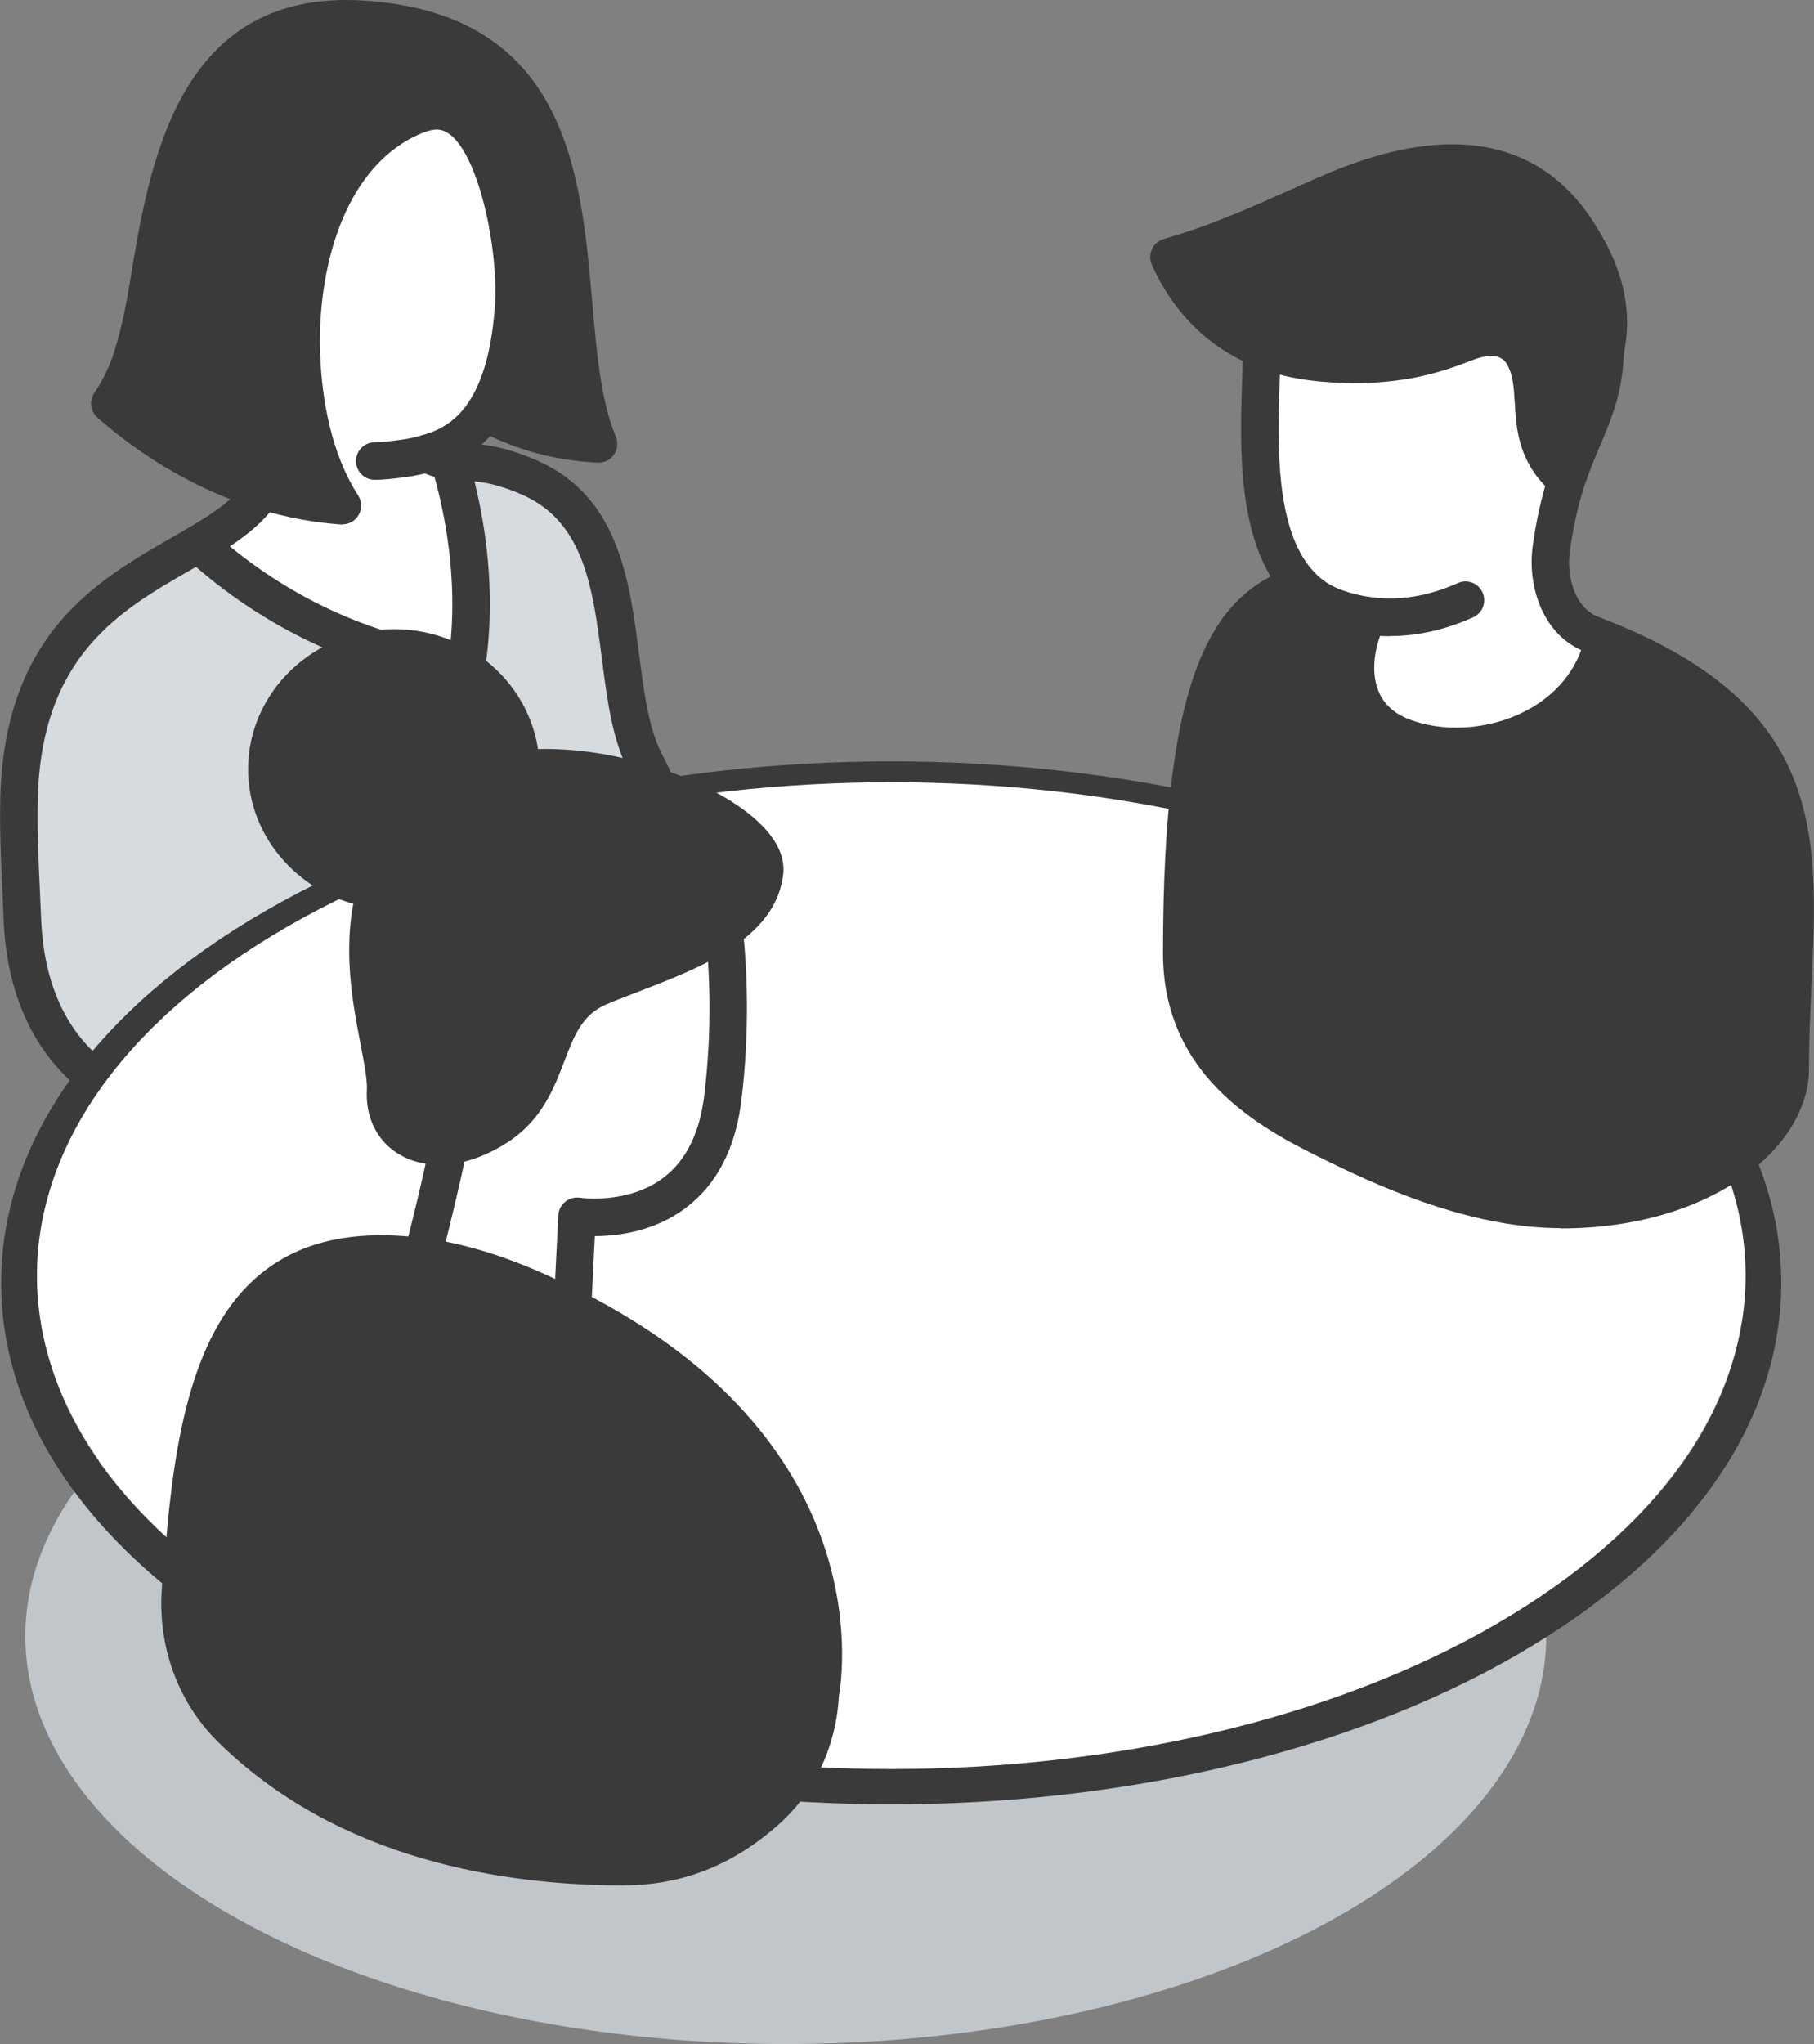 <?xml version="1.0" encoding="UTF-8"?><svg id="_イヤー_2" xmlns="http://www.w3.org/2000/svg" width="202.97" height="228.63" viewBox="0 0 202.97 228.63"><rect x="0" y="0" width="202.97" height="228.63" fill="#808080" stroke="none"/><defs><style>.cls-1{fill:#fff;}.cls-2{fill:#c1c6cb;}.cls-3{fill:#d6dbdf;}.cls-4{fill:#3a3a3a;}</style></defs><g id="_イヤー_1-2"><g><ellipse class="cls-2" cx="87.92" cy="183" rx="85.09" ry="45.63"/><g><g id="woman"><g><path class="cls-3" d="M63.57,113.44c-.09,.05-.15,.12-.23,.17-3.04,2.19-6.31,3.75-8.96,5.04-7.14,3.46-14.83,6.44-22.43,7.06-.9,.07-1.84,.11-2.79,.11-14.64,0-25.99-6.59-26.65-22.97-.2-4.74-.48-9.2-.38-13.38,.41-18.79,11.77-23.74,20.1-28.65l.04,.07c8.27,7.58,18.72,12.53,29.9,13.78,.37-2.33,.54-4.72,.54-7.1,0-5.43-.89-10.92-2.44-16.04,1.65,.2,3.63,.1,6.04,.81,1.09,.32,2.15,.71,3.19,1.19,12.15,5.53,8.09,22.69,12.69,31.7,2,3.91,3.63,8.04,3.63,12.09,0,6.59-5.36,12.25-12.22,16.14Z"/><path class="cls-4" d="M40.83,2.17c29.19,2.06,19.97,32.91,26.15,47.48-4.51-.21-8.75-1.36-12.74-3.56,2.1-3.15,2.96-7.43,3.25-11.7,.04-.58,.06-1.17,.06-1.75,0-6.1-2.25-20.23-8.65-20.23-.74,0-1.58,.19-2.48,.57-9.11,3.78-12.69,15.05-12.69,25.21,0,.74,.02,1.48,.06,2.22,.29,5.63,1.6,11.6,4.56,16.16-3.04-.21-6.04-.78-8.96-1.7-6.26-1.93-12.12-5.36-17.09-9.75,1.15-1.69,2.04-3.56,2.64-5.62,.77-2.57,1.3-5.22,1.73-7.89,2.48-15.21,6.02-29.52,22.05-29.52,.69,0,1.4,.02,2.12,.07Z"/><path class="cls-1" d="M47.8,50.72c.73,.48,1.54,.7,2.46,.81,1.56,5.12,2.44,10.61,2.44,16.04,0,2.38-.17,4.77-.54,7.1-11.18-1.25-21.63-6.2-29.9-13.78l-.04-.07c3-1.77,5.6-3.54,7.16-5.94,2.93,.91,5.93,1.49,8.96,1.7-2.95-4.56-4.27-10.53-4.56-16.16-.04-.74-.06-1.48-.06-2.22,0-10.16,3.58-21.43,12.69-25.21,.9-.37,1.74-.57,2.48-.57,6.41,0,8.65,14.14,8.65,20.23,0,.58-.02,1.17-.06,1.75-.29,4.27-1.16,8.55-3.25,11.7-.36,.54-.74,1.04-1.17,1.51-1.11,1.2-2.48,2.14-4.16,2.75-.37,.13-.75,.25-1.11,.36Z"/></g><g><path class="cls-4" d="M38.34,58.67s-.1,0-.15,0c-3.14-.22-6.32-.82-9.44-1.79-6.38-1.98-12.55-5.5-17.85-10.18-.79-.7-.94-1.88-.35-2.75,1.04-1.53,1.83-3.22,2.36-5.03,.65-2.18,1.18-4.6,1.67-7.63C16.62,18.82,19.69,0,38.71,0c.74,0,1.49,.02,2.27,.08,22.48,1.58,24.03,19.35,25.28,33.63,.5,5.75,.98,11.18,2.65,15.12,.28,.66,.2,1.43-.21,2.02-.41,.59-1.09,.93-1.82,.9-4.26-.2-8.3-1.2-12.04-2.98-.08,.09-.16,.18-.24,.26-1.38,1.49-3.05,2.6-4.98,3.3-.41,.15-.83,.28-1.23,.4-.95,.28-1.92,.49-2.96,.63-1.55,.2-2.56,.31-3.5,.31-1.16,0-2.1-.94-2.1-2.1s.94-2.1,2.1-2.1c.7,0,1.58-.1,2.95-.28,.81-.11,1.57-.27,2.3-.49,.32-.1,.66-.2,.99-.32,1.3-.47,2.42-1.21,3.34-2.21,.33-.36,.64-.76,.95-1.23l.02-.03c1.6-2.42,2.57-6.02,2.89-10.67,.04-.53,.06-1.08,.06-1.61,0-7.3-2.75-18.14-6.56-18.14-.32,0-.86,.07-1.68,.41-8.4,3.49-11.4,14.31-11.4,23.27,0,.7,.02,1.41,.06,2.11,.22,4.27,1.13,10.35,4.22,15.13,.43,.67,.45,1.52,.05,2.21-.38,.64-1.07,1.03-1.81,1.03Zm-23.32-13.97c4.54,3.72,9.69,6.53,14.98,8.17,1.53,.47,3.06,.85,4.6,1.12-2.03-4.68-2.72-9.72-2.91-13.48-.04-.78-.06-1.55-.06-2.33,0-10.32,3.67-22.87,13.99-27.15,1.16-.48,2.27-.73,3.29-.73,8.78,0,10.75,16.54,10.75,22.33,0,.63-.02,1.27-.07,1.9-.3,4.35-1.1,7.86-2.44,10.67,2.17,.99,4.43,1.66,6.81,2.03-1.06-3.91-1.45-8.44-1.87-13.16-1.28-14.65-2.49-28.48-21.4-29.81-.68-.05-1.33-.07-1.98-.07-14.29,0-17.5,12.57-19.98,27.76-.52,3.21-1.09,5.8-1.79,8.15-.47,1.61-1.12,3.14-1.92,4.59Z"/><path class="cls-4" d="M29.16,127.92c-17.63,0-28.1-9.11-28.75-24.99l-.13-2.97c-.17-3.69-.33-7.18-.25-10.54,.4-18.52,10.81-24.48,19.17-29.28,.67-.38,1.32-.76,1.96-1.14,2.96-1.74,5.19-3.31,6.46-5.27,.63-.97,1.93-1.25,2.9-.62,.97,.63,1.25,1.93,.62,2.9-1.72,2.66-4.38,4.57-7.86,6.61-.65,.38-1.32,.77-2,1.16-7.83,4.49-16.71,9.58-17.06,25.73-.08,3.23,.08,6.64,.25,10.26l.13,2.99c.71,17.33,13.74,20.96,24.56,20.96,.89,0,1.77-.03,2.62-.1,6.18-.5,13.07-2.68,21.69-6.86l.15-.07c2.53-1.22,5.67-2.74,8.5-4.78,.06-.04,.12-.08,.18-.12,.07-.05,.16-.11,.26-.17,1.01-.57,2.29-.22,2.86,.79,.57,1.01,.22,2.29-.79,2.86-.03,.02-.07,.05-.12,.08-3.11,2.23-6.41,3.82-9.07,5.11l-.15,.07c-9.1,4.41-16.46,6.72-23.17,7.26-.96,.08-1.95,.12-2.96,.12Z"/><path class="cls-4" d="M50.26,53.62c-.08,0-.17,0-.25-.02-.86-.1-2.15-.34-3.36-1.14-.97-.64-1.23-1.94-.59-2.91,.64-.97,1.94-1.23,2.91-.59,.37,.25,.83,.39,1.55,.47,1.15,.14,1.97,1.19,1.83,2.34-.13,1.06-1.03,1.84-2.08,1.84Z"/><path class="cls-4" d="M63.37,115.66c-.74,0-1.45-.37-1.84-1.05-.57-1-.25-2.26,.75-2.84l.09-.05c.06-.04,.12-.07,.18-.11,7.09-3.98,11.15-9.2,11.15-14.31,0-3.1-1.05-6.53-3.4-11.13-1.8-3.52-2.36-7.86-2.95-12.46-1.01-7.82-1.96-15.21-8.74-18.29-.94-.43-1.91-.79-2.91-1.08-1.49-.44-2.8-.52-4.07-.6-.57-.04-1.12-.07-1.63-.13-1.15-.14-1.97-1.18-1.83-2.33,.14-1.15,1.19-1.97,2.33-1.83,.44,.05,.9,.08,1.4,.11,1.36,.09,3.04,.2,4.98,.77,1.18,.35,2.35,.78,3.46,1.29,8.91,4.05,10.11,13.36,11.17,21.58,.54,4.22,1.06,8.21,2.52,11.08,1.8,3.52,3.86,8.18,3.86,13.04,0,6.65-4.82,13.18-13.22,17.92-.09,.06-.17,.11-.26,.16-.33,.18-.69,.27-1.04,.27Z"/><path class="cls-4" d="M52.16,76.76c-.08,0-.16,0-.23-.01-11.35-1.27-22.39-6.35-31.09-14.32-.85-.78-.91-2.11-.13-2.97,.78-.85,2.11-.91,2.97-.13,7.52,6.89,16.92,11.45,26.68,12.97,.17-1.54,.25-3.13,.25-4.74,0-5.02-.81-10.36-2.35-15.43-.34-1.11,.29-2.28,1.4-2.62,1.11-.34,2.28,.29,2.62,1.4,1.66,5.46,2.53,11.22,2.53,16.65,0,2.55-.19,5.05-.57,7.43-.16,1.03-1.05,1.77-2.07,1.77Z"/></g></g><g><path class="cls-4" d="M99.73,201.82c-25.35,0-50.69-5.57-69.99-16.71C10.65,174.08,.13,159.3,.13,143.49s10.51-30.6,29.6-41.62c38.59-22.28,101.38-22.28,139.97,0,19.09,11.02,29.61,25.8,29.61,41.62s-10.51,30.6-29.6,41.62c-19.29,11.14-44.64,16.71-69.99,16.71Zm0-112.52c-24.59,0-49.17,5.4-67.89,16.21-17.74,10.24-27.51,23.73-27.51,37.98s9.77,27.74,27.51,37.98c37.43,21.61,98.35,21.61,135.78,0,17.74-10.24,27.51-23.73,27.51-37.98s-9.77-27.74-27.51-37.98c-18.72-10.81-43.3-16.21-67.89-16.21Z"/><path class="cls-1" d="M167.32,181.71c37.33-21.55,37.33-56.5,0-78.05-37.33-21.55-97.86-21.55-135.19,0s-37.33,56.5,0,78.05c37.33,21.55,97.87,21.55,135.2,0Z"/></g><g><g><path class="cls-4" d="M177.46,27.47c2.46,4.29,2.92,8.12,2.19,11.69-.04,.78-.11,1.59-.22,2.41-.57,4.49-2.5,7.13-4.13,12.13-.91-.72-1.69-1.58-2.29-2.64-2.25-3.89-.64-8.02-2.56-11.36-3.69-6.37-6.04,2.49-22.86,.85-2.25-.23-4.42-.72-6.42-1.53-3.75-1.52-6.94-4.16-9.26-8.14-.39-.67-.75-1.38-1.09-2.13,5.87-1.64,11.37-4.24,16.51-6.52,10.64-4.74,22.25-7.11,29.24,3.75,.3,.47,.6,.96,.9,1.49Z"/><path class="cls-4" d="M179.39,71.71l.1-.25c26.7,10.88,20.84,26.88,20.84,48.08,0,7.54-9.89,15.72-25.69,15.72-8.27,0-16.73-3.19-24.52-6.96-6.82-3.31-17.89-8.53-17.89-21.7,0-32.42,6.03-38.7,13.18-41.27,1.07,1.16,2.4,2.08,4.04,2.67,1.23,.43,2.46,.73,3.63,.89-2.48,5.04-1.98,11.06,3.45,13.36,8.04,3.4,20.48-.28,22.86-10.54Z"/><path class="cls-1" d="M179.48,71.47l-.1,.25c-2.38,10.27-14.82,13.95-22.86,10.54-5.43-2.3-5.93-8.32-3.45-13.36-1.17-.16-2.4-.46-3.63-.89-1.64-.59-2.97-1.51-4.04-2.67-5.8-6.27-4.25-19.6-4.25-25.69,0-.22,0-.42,.01-.63,2,.81,4.17,1.31,6.42,1.53,16.82,1.64,19.17-7.23,22.86-.85,1.93,3.34,.31,7.46,2.56,11.36,.6,1.05,1.38,1.92,2.29,2.64-.38,1.15-.74,2.43-1.05,3.89-.24,1.13-.47,2.37-.66,3.75-.54,3.81,.93,8.22,4.52,9.59,.48,.18,.92,.36,1.38,.54Z"/></g><g><path class="cls-4" d="M155.53,71.16c-.92,0-1.83-.06-2.74-.19-1.33-.18-2.69-.51-4.04-.99-1.9-.68-3.54-1.76-4.89-3.23-5.47-5.94-5.12-16.75-4.89-23.9,.04-1.21,.08-2.3,.08-3.22,0-.26,0-.5,.01-.75,.07-1.16,1.08-2.03,2.21-1.98,1.16,.07,2.04,1.06,1.98,2.21-.01,.17,0,.34,0,.52,0,.96-.04,2.1-.08,3.35-.21,6.47-.53,16.24,3.78,20.91,.9,.98,1.95,1.67,3.2,2.12,1.08,.38,2.16,.64,3.21,.78,3.19,.44,6.47-.1,9.76-1.57,1.06-.48,2.3,0,2.77,1.06,.47,1.06,0,2.3-1.06,2.77-3.1,1.39-6.22,2.09-9.3,2.09Z"/><path class="cls-4" d="M162.95,85.6c-2.53,0-5.02-.47-7.24-1.41-2.64-1.12-4.54-3.06-5.48-5.61-1.16-3.13-.81-6.99,.97-10.61,.51-1.04,1.77-1.47,2.81-.96,1.04,.51,1.47,1.77,.96,2.81-1.25,2.55-1.55,5.28-.8,7.3,.54,1.46,1.62,2.54,3.19,3.21,3.91,1.65,9.1,1.36,13.22-.74,2.5-1.28,5.71-3.76,6.78-8.35,.26-1.13,1.4-1.84,2.52-1.57,1.13,.26,1.83,1.39,1.57,2.52-1.12,4.81-4.3,8.76-8.96,11.14-2.96,1.51-6.28,2.27-9.52,2.27Z"/><path class="cls-4" d="M174.63,137.37c-9.53,0-19.08-4.09-25.43-7.17l-.22-.11c-7.05-3.42-18.85-9.14-18.85-23.48,0-31.66,5.58-40.02,14.57-43.24,1.09-.39,2.29,.18,2.68,1.27,.39,1.09-.18,2.29-1.27,2.68-5.7,2.04-11.79,6.93-11.79,39.29,0,11.71,9.92,16.52,16.48,19.7l.22,.11c5.98,2.9,14.93,6.75,23.6,6.75,14.11,0,23.59-7.04,23.59-13.62,0-3.43,.15-6.69,.3-9.85,.75-16.15,1.29-27.81-19.82-36.28-.44-.18-.88-.35-1.34-.53-4.69-1.78-6.49-7.3-5.85-11.84,.19-1.38,.42-2.69,.69-3.9,.21-.96,.44-1.88,.7-2.79-.67-.69-1.25-1.44-1.71-2.26-1.41-2.44-1.56-4.87-1.69-7.02-.1-1.69-.19-3.15-.87-4.33q-.92-1.6-3.84-.48c-3.15,1.21-8.42,3.25-17.41,2.37-2.55-.26-4.9-.82-7.01-1.68-4.37-1.78-7.83-4.81-10.29-9.02-.44-.76-.83-1.52-1.19-2.34-.25-.56-.24-1.19,.02-1.75,.26-.55,.75-.96,1.33-1.13,4.98-1.39,9.69-3.5,14.25-5.53l1.98-.88c5.56-2.48,22.49-10.03,31.85,4.54,.32,.49,.63,1.02,.95,1.58,2.51,4.37,3.32,8.62,2.46,13-.04,.75-.11,1.56-.22,2.42-.4,3.1-1.38,5.41-2.41,7.86-.6,1.4-1.21,2.86-1.8,4.62,0,.03-.02,.06-.03,.09-.38,1.17-.7,2.37-.98,3.64-.24,1.11-.45,2.32-.63,3.6-.4,2.82,.58,6.35,3.18,7.33,.49,.19,.95,.37,1.42,.56,23.87,9.57,23.21,23.84,22.45,40.37-.14,3.11-.29,6.33-.29,9.66,0,8.57-10.63,17.82-27.79,17.82Zm-7.16-102.09c1.67,0,3.3,.8,4.79,3.38,1.18,2.04,1.3,4.14,1.43,6.17,.1,1.68,.2,3.28,.91,4.75,.22-.53,.43-1.04,.64-1.52,1-2.36,1.79-4.22,2.11-6.75,.1-.8,.17-1.56,.2-2.24,0-.11,.02-.22,.04-.33,.69-3.38,.05-6.73-1.96-10.23-.28-.49-.56-.96-.84-1.39-5.13-7.98-13.34-8.89-26.62-2.97l-1.97,.88c-3.96,1.77-8.03,3.59-12.37,5,1.97,3.29,4.7,5.66,8.12,7.05,1.74,.71,3.7,1.17,5.84,1.39,8,.78,12.5-.96,15.49-2.11,1.39-.54,2.8-1.08,4.19-1.08Z"/></g></g><g><g><path class="cls-4" d="M91.78,178.39c1.55,6.17,.54-.27,0,11.14-.24,4.93-2.31,9.67-6.01,12.95-5.06,4.5-10.33,6.32-16,6.32-15.87,0-32.37-4.11-43.88-15.43-4.02-3.95-6.02-9.47-5.71-15.09,.35-6.23,.32,2.51,.43-4.88,1.72-20.95,6.2-35.46,26.66-32.81,3.95,.52,8.32,1.8,13.16,4,1.13,.52,2.36,1.09,3.64,1.74,11.06,5.59,23.7,16.02,27.72,32.06Z"/><path class="cls-1" d="M64.58,136.05l-.52,10.27c-1.28-.65-2.5-1.22-3.64-1.74-4.84-2.21-9.21-3.49-13.16-4,.93-3.58,2.02-8.01,2.94-12.47,1.68-.21,3.55-.88,5.46-2.12,6.71-4.37,4.53-12.67,11.38-15.6,4.25-1.8,10.01-3.56,13.98-6.33,.52,4.83,.75,11.36-.15,18.74-1.88,15.59-16.31,13.25-16.31,13.25Z"/><path class="cls-4" d="M58.28,86c12.54-1.24,27.92,6.29,27.29,11.57-.32,2.71-2.11,4.78-4.53,6.49-3.97,2.77-9.73,4.53-13.98,6.33-6.84,2.93-4.67,11.23-11.38,15.6-1.91,1.24-3.78,1.91-5.46,2.12-4.22,.5-7.27-2-7.07-6.06,.22-4.3-3.69-13.51-1.07-22.57-6.9-.93-12.2-6.59-12.2-13.42,0-7.51,6.36-13.59,14.22-13.59s14.16,6.05,14.19,13.53Z"/></g><g><path class="cls-4" d="M69.77,210.89c-13.25,0-31.88-2.78-45.35-16.03-4.37-4.29-6.68-10.38-6.34-16.7,.07-1.3,.13-2.34,.4-3.09,.01-.64,.03-1.8,.03-1.84,1.01-12.32,3.01-24.57,10.72-30.8,4.52-3.66,10.51-4.94,18.3-3.93,4.26,.55,8.89,1.96,13.76,4.17,1.16,.53,2.41,1.11,3.71,1.77,32.79,16.59,29.42,42.13,28.86,45.31-.3,5.56-2.74,10.77-6.7,14.29-5.18,4.61-10.87,6.84-17.4,6.84Zm-47.46-33.15c-.01,.19-.03,.41-.04,.65-.28,5.11,1.57,10.02,5.09,13.47,12.46,12.26,29.94,14.83,42.41,14.83,5.53,0,10.17-1.84,14.61-5.78,3.16-2.81,5.09-6.99,5.3-11.49,0-.09,.03-.26,.05-.35,.47-2.57,3.69-25.55-26.61-40.87-1.25-.63-2.45-1.2-3.56-1.7-4.49-2.04-8.71-3.33-12.56-3.83-6.59-.86-11.54,.13-15.12,3.03-6.46,5.22-8.23,16.44-9.17,27.81-.03,2.18-.05,3.49-.39,4.25Z"/><path class="cls-4" d="M64.06,148.42s-.07,0-.11,0c-1.16-.06-2.05-1.04-1.99-2.2l.51-10.28c.03-.6,.31-1.15,.78-1.53,.46-.38,1.07-.53,1.66-.44,.05,0,5.34,.78,9.32-2.24,2.53-1.91,4.06-5.01,4.57-9.19,.92-7.57,.59-14.11,.14-18.26-.12-1.15,.71-2.19,1.86-2.31,1.16-.1,2.19,.71,2.31,1.86,.47,4.37,.82,11.25-.15,19.22-.65,5.38-2.75,9.44-6.24,12.06-3.54,2.67-7.65,3.15-10.16,3.15l-.41,8.16c-.06,1.12-.98,1.99-2.09,1.99Z"/><path class="cls-4" d="M47.27,142.68c-.17,0-.35-.02-.53-.07-1.12-.29-1.8-1.44-1.5-2.56,1.17-4.51,2.15-8.67,2.92-12.37,.24-1.13,1.34-1.87,2.48-1.63,1.13,.24,1.86,1.35,1.63,2.48-.78,3.76-1.78,7.99-2.97,12.57-.25,.95-1.1,1.57-2.03,1.57Z"/><path class="cls-4" d="M44.08,101.72c-.77,0-1.54-.05-2.3-.16-7.99-1.09-14.02-7.76-14.02-15.5,0-8.65,7.32-15.69,16.32-15.69s16.24,7.01,16.29,15.62c.01,2.63-.64,5.24-1.94,7.76-.53,1.03-1.8,1.44-2.83,.9-1.03-.53-1.43-1.8-.9-2.83,.99-1.92,1.48-3.87,1.47-5.81-.03-6.31-5.46-11.44-12.09-11.44s-12.12,5.15-12.12,11.49c0,5.66,4.47,10.53,10.39,11.35,2.68,.37,5.51-.13,8.18-1.45,1.04-.51,2.3-.09,2.81,.95,.51,1.04,.09,2.3-.95,2.81-2.68,1.32-5.52,2-8.31,2Z"/><path class="cls-4" d="M49.14,130.28c-2.25,0-4.26-.73-5.74-2.11-1.64-1.53-2.48-3.74-2.35-6.23,.06-1.16-.3-3.01-.71-5.15-.92-4.78-2.18-11.33-.29-17.89,.32-1.11,1.48-1.75,2.6-1.43,1.11,.32,1.75,1.49,1.43,2.6-1.62,5.59-.51,11.32,.38,15.93,.46,2.41,.87,4.49,.78,6.16-.06,1.24,.29,2.26,1.02,2.94,.84,.79,2.15,1.12,3.69,.93,1.44-.17,3.02-.8,4.57-1.8,2.67-1.74,3.66-4.32,4.71-7.05,1.24-3.22,2.64-6.86,6.98-8.72,1.16-.49,2.42-.97,3.72-1.47,3.37-1.29,7.18-2.76,9.88-4.65,2.24-1.57,3.44-3.21,3.65-5.02,.04-.36-.25-1.09-1.2-2.06-4.02-4.11-14.78-8.06-23.8-7.17-1.15,.11-2.18-.73-2.29-1.88-.11-1.15,.73-2.18,1.88-2.29,10.34-1.02,22.42,3.53,27.21,8.41,1.79,1.83,2.59,3.68,2.37,5.5-.37,3.07-2.14,5.67-5.41,7.96-3.12,2.19-7.2,3.75-10.79,5.13-1.26,.48-2.47,.95-3.58,1.42-2.71,1.16-3.59,3.46-4.71,6.37-1.18,3.08-2.52,6.57-6.34,9.06-2.09,1.35-4.29,2.2-6.36,2.44-.45,.05-.89,.08-1.32,.08Z"/></g></g></g></g></g></svg>